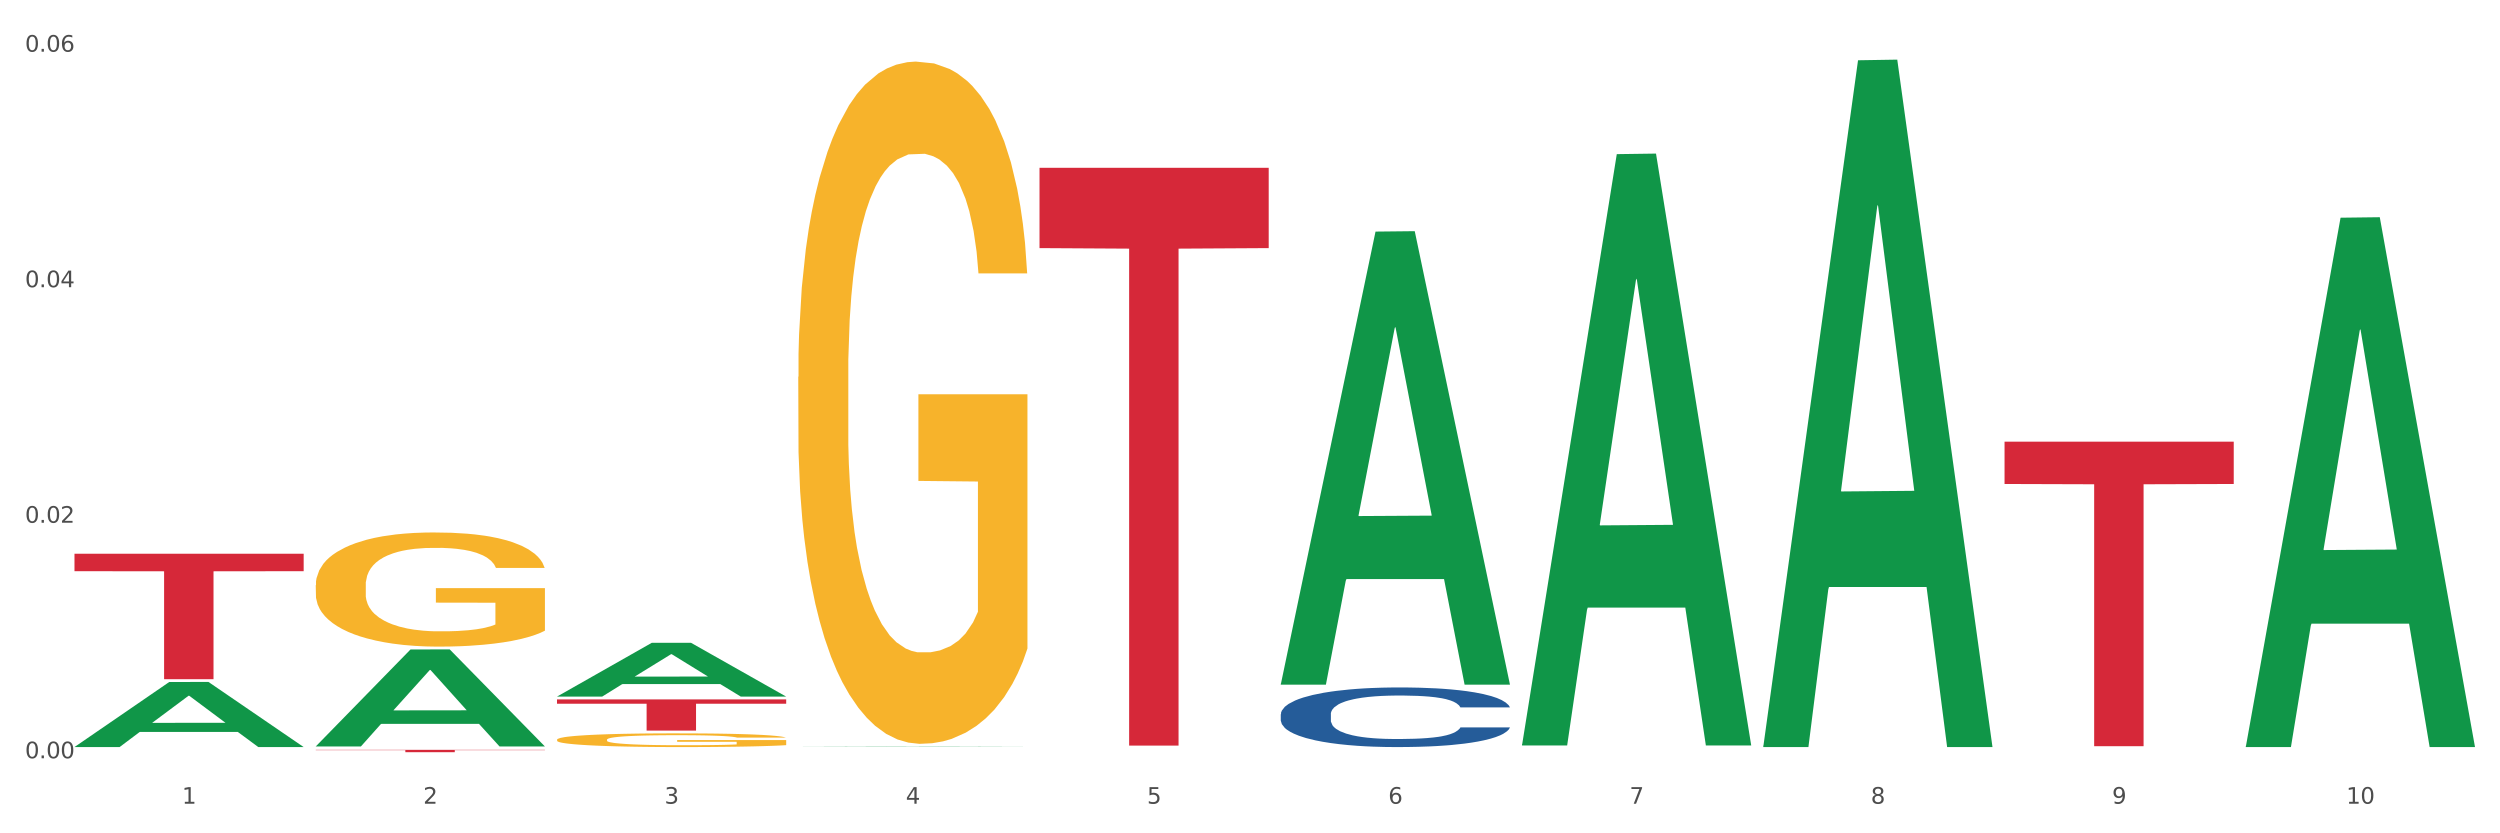 <?xml version="1.0" encoding="utf-8" standalone="no"?>
<!DOCTYPE svg PUBLIC "-//W3C//DTD SVG 1.1//EN"
  "http://www.w3.org/Graphics/SVG/1.1/DTD/svg11.dtd">
<svg xmlns:xlink="http://www.w3.org/1999/xlink" width="1080pt" height="360pt" viewBox="0 0 1080 360" xmlns="http://www.w3.org/2000/svg" version="1.1">
 <rect x="0" y="0" width="1080" height="360" fill="#333333" stroke="none"/>
 <defs>
  <style type="text/css">*{stroke-linejoin: round; stroke-linecap: butt}</style>
 </defs>
 <g id="figure_1">
  <g id="patch_1">
   <path d="M 0 360 
L 1080 360 
L 1080 0 
L 0 0 
z
" style="fill: #ffffff; stroke: #ffffff; stroke-linejoin: miter"/>
  </g>
  <g id="axes_1">
   <g id="matplotlib.axis_1">
    <g id="xtick_1">
     <g id="text_1">
      <!-- 1 -->
      <g style="fill: #4d4d4d" transform="translate(78.627 347.204) scale(0.096 -0.096)">
       <defs>
        <path id="DejaVuSans-31" d="M 794 531 
L 1825 531 
L 1825 4091 
L 703 3866 
L 703 4441 
L 1819 4666 
L 2450 4666 
L 2450 531 
L 3481 531 
L 3481 0 
L 794 0 
L 794 531 
z
" transform="scale(0.016)"/>
       </defs>
       <use xlink:href="#DejaVuSans-31"/>
      </g>
     </g>
    </g>
    <g id="xtick_2">
     <g id="text_2">
      <!-- 2 -->
      <g style="fill: #4d4d4d" transform="translate(182.851 347.204) scale(0.096 -0.096)">
       <defs>
        <path id="DejaVuSans-32" d="M 1228 531 
L 3431 531 
L 3431 0 
L 469 0 
L 469 531 
Q 828 903 1448 1529 
Q 2069 2156 2228 2338 
Q 2531 2678 2651 2914 
Q 2772 3150 2772 3378 
Q 2772 3750 2511 3984 
Q 2250 4219 1831 4219 
Q 1534 4219 1204 4116 
Q 875 4013 500 3803 
L 500 4441 
Q 881 4594 1212 4672 
Q 1544 4750 1819 4750 
Q 2544 4750 2975 4387 
Q 3406 4025 3406 3419 
Q 3406 3131 3298 2873 
Q 3191 2616 2906 2266 
Q 2828 2175 2409 1742 
Q 1991 1309 1228 531 
z
" transform="scale(0.016)"/>
       </defs>
       <use xlink:href="#DejaVuSans-32"/>
      </g>
     </g>
    </g>
    <g id="xtick_3">
     <g id="text_3">
      <!-- 3 -->
      <g style="fill: #4d4d4d" transform="translate(287.074 347.204) scale(0.096 -0.096)">
       <defs>
        <path id="DejaVuSans-33" d="M 2597 2516 
Q 3050 2419 3304 2112 
Q 3559 1806 3559 1356 
Q 3559 666 3084 287 
Q 2609 -91 1734 -91 
Q 1441 -91 1130 -33 
Q 819 25 488 141 
L 488 750 
Q 750 597 1062 519 
Q 1375 441 1716 441 
Q 2309 441 2620 675 
Q 2931 909 2931 1356 
Q 2931 1769 2642 2001 
Q 2353 2234 1838 2234 
L 1294 2234 
L 1294 2753 
L 1863 2753 
Q 2328 2753 2575 2939 
Q 2822 3125 2822 3475 
Q 2822 3834 2567 4026 
Q 2313 4219 1838 4219 
Q 1578 4219 1281 4162 
Q 984 4106 628 3988 
L 628 4550 
Q 988 4650 1302 4700 
Q 1616 4750 1894 4750 
Q 2613 4750 3031 4423 
Q 3450 4097 3450 3541 
Q 3450 3153 3228 2886 
Q 3006 2619 2597 2516 
z
" transform="scale(0.016)"/>
       </defs>
       <use xlink:href="#DejaVuSans-33"/>
      </g>
     </g>
    </g>
    <g id="xtick_4">
     <g id="text_4">
      <!-- 4 -->
      <g style="fill: #4d4d4d" transform="translate(391.298 347.204) scale(0.096 -0.096)">
       <defs>
        <path id="DejaVuSans-34" d="M 2419 4116 
L 825 1625 
L 2419 1625 
L 2419 4116 
z
M 2253 4666 
L 3047 4666 
L 3047 1625 
L 3713 1625 
L 3713 1100 
L 3047 1100 
L 3047 0 
L 2419 0 
L 2419 1100 
L 313 1100 
L 313 1709 
L 2253 4666 
z
" transform="scale(0.016)"/>
       </defs>
       <use xlink:href="#DejaVuSans-34"/>
      </g>
     </g>
    </g>
    <g id="xtick_5">
     <g id="text_5">
      <!-- 5 -->
      <g style="fill: #4d4d4d" transform="translate(495.522 347.204) scale(0.096 -0.096)">
       <defs>
        <path id="DejaVuSans-35" d="M 691 4666 
L 3169 4666 
L 3169 4134 
L 1269 4134 
L 1269 2991 
Q 1406 3038 1543 3061 
Q 1681 3084 1819 3084 
Q 2600 3084 3056 2656 
Q 3513 2228 3513 1497 
Q 3513 744 3044 326 
Q 2575 -91 1722 -91 
Q 1428 -91 1123 -41 
Q 819 9 494 109 
L 494 744 
Q 775 591 1075 516 
Q 1375 441 1709 441 
Q 2250 441 2565 725 
Q 2881 1009 2881 1497 
Q 2881 1984 2565 2268 
Q 2250 2553 1709 2553 
Q 1456 2553 1204 2497 
Q 953 2441 691 2322 
L 691 4666 
z
" transform="scale(0.016)"/>
       </defs>
       <use xlink:href="#DejaVuSans-35"/>
      </g>
     </g>
    </g>
    <g id="xtick_6">
     <g id="text_6">
      <!-- 6 -->
      <g style="fill: #4d4d4d" transform="translate(599.745 347.204) scale(0.096 -0.096)">
       <defs>
        <path id="DejaVuSans-36" d="M 2113 2584 
Q 1688 2584 1439 2293 
Q 1191 2003 1191 1497 
Q 1191 994 1439 701 
Q 1688 409 2113 409 
Q 2538 409 2786 701 
Q 3034 994 3034 1497 
Q 3034 2003 2786 2293 
Q 2538 2584 2113 2584 
z
M 3366 4563 
L 3366 3988 
Q 3128 4100 2886 4159 
Q 2644 4219 2406 4219 
Q 1781 4219 1451 3797 
Q 1122 3375 1075 2522 
Q 1259 2794 1537 2939 
Q 1816 3084 2150 3084 
Q 2853 3084 3261 2657 
Q 3669 2231 3669 1497 
Q 3669 778 3244 343 
Q 2819 -91 2113 -91 
Q 1303 -91 875 529 
Q 447 1150 447 2328 
Q 447 3434 972 4092 
Q 1497 4750 2381 4750 
Q 2619 4750 2861 4703 
Q 3103 4656 3366 4563 
z
" transform="scale(0.016)"/>
       </defs>
       <use xlink:href="#DejaVuSans-36"/>
      </g>
     </g>
    </g>
    <g id="xtick_7">
     <g id="text_7">
      <!-- 7 -->
      <g style="fill: #4d4d4d" transform="translate(703.969 347.204) scale(0.096 -0.096)">
       <defs>
        <path id="DejaVuSans-37" d="M 525 4666 
L 3525 4666 
L 3525 4397 
L 1831 0 
L 1172 0 
L 2766 4134 
L 525 4134 
L 525 4666 
z
" transform="scale(0.016)"/>
       </defs>
       <use xlink:href="#DejaVuSans-37"/>
      </g>
     </g>
    </g>
    <g id="xtick_8">
     <g id="text_8">
      <!-- 8 -->
      <g style="fill: #4d4d4d" transform="translate(808.193 347.204) scale(0.096 -0.096)">
       <defs>
        <path id="DejaVuSans-38" d="M 2034 2216 
Q 1584 2216 1326 1975 
Q 1069 1734 1069 1313 
Q 1069 891 1326 650 
Q 1584 409 2034 409 
Q 2484 409 2743 651 
Q 3003 894 3003 1313 
Q 3003 1734 2745 1975 
Q 2488 2216 2034 2216 
z
M 1403 2484 
Q 997 2584 770 2862 
Q 544 3141 544 3541 
Q 544 4100 942 4425 
Q 1341 4750 2034 4750 
Q 2731 4750 3128 4425 
Q 3525 4100 3525 3541 
Q 3525 3141 3298 2862 
Q 3072 2584 2669 2484 
Q 3125 2378 3379 2068 
Q 3634 1759 3634 1313 
Q 3634 634 3220 271 
Q 2806 -91 2034 -91 
Q 1263 -91 848 271 
Q 434 634 434 1313 
Q 434 1759 690 2068 
Q 947 2378 1403 2484 
z
M 1172 3481 
Q 1172 3119 1398 2916 
Q 1625 2713 2034 2713 
Q 2441 2713 2670 2916 
Q 2900 3119 2900 3481 
Q 2900 3844 2670 4047 
Q 2441 4250 2034 4250 
Q 1625 4250 1398 4047 
Q 1172 3844 1172 3481 
z
" transform="scale(0.016)"/>
       </defs>
       <use xlink:href="#DejaVuSans-38"/>
      </g>
     </g>
    </g>
    <g id="xtick_9">
     <g id="text_9">
      <!-- 9 -->
      <g style="fill: #4d4d4d" transform="translate(912.416 347.204) scale(0.096 -0.096)">
       <defs>
        <path id="DejaVuSans-39" d="M 703 97 
L 703 672 
Q 941 559 1184 500 
Q 1428 441 1663 441 
Q 2288 441 2617 861 
Q 2947 1281 2994 2138 
Q 2813 1869 2534 1725 
Q 2256 1581 1919 1581 
Q 1219 1581 811 2004 
Q 403 2428 403 3163 
Q 403 3881 828 4315 
Q 1253 4750 1959 4750 
Q 2769 4750 3195 4129 
Q 3622 3509 3622 2328 
Q 3622 1225 3098 567 
Q 2575 -91 1691 -91 
Q 1453 -91 1209 -44 
Q 966 3 703 97 
z
M 1959 2075 
Q 2384 2075 2632 2365 
Q 2881 2656 2881 3163 
Q 2881 3666 2632 3958 
Q 2384 4250 1959 4250 
Q 1534 4250 1286 3958 
Q 1038 3666 1038 3163 
Q 1038 2656 1286 2365 
Q 1534 2075 1959 2075 
z
" transform="scale(0.016)"/>
       </defs>
       <use xlink:href="#DejaVuSans-39"/>
      </g>
     </g>
    </g>
    <g id="xtick_10">
     <g id="text_10">
      <!-- 10 -->
      <g style="fill: #4d4d4d" transform="translate(1013.586 347.204) scale(0.096 -0.096)">
       <defs>
        <path id="DejaVuSans-30" d="M 2034 4250 
Q 1547 4250 1301 3770 
Q 1056 3291 1056 2328 
Q 1056 1369 1301 889 
Q 1547 409 2034 409 
Q 2525 409 2770 889 
Q 3016 1369 3016 2328 
Q 3016 3291 2770 3770 
Q 2525 4250 2034 4250 
z
M 2034 4750 
Q 2819 4750 3233 4129 
Q 3647 3509 3647 2328 
Q 3647 1150 3233 529 
Q 2819 -91 2034 -91 
Q 1250 -91 836 529 
Q 422 1150 422 2328 
Q 422 3509 836 4129 
Q 1250 4750 2034 4750 
z
" transform="scale(0.016)"/>
       </defs>
       <use xlink:href="#DejaVuSans-31"/>
       <use xlink:href="#DejaVuSans-30" transform="translate(63.623 0)"/>
      </g>
     </g>
    </g>
    <g id="xtick_11"/>
    <g id="xtick_12"/>
    <g id="xtick_13"/>
    <g id="xtick_14"/>
    <g id="xtick_15"/>
    <g id="xtick_16"/>
    <g id="xtick_17"/>
    <g id="xtick_18"/>
    <g id="xtick_19"/>
   </g>
   <g id="matplotlib.axis_2">
    <g id="ytick_1">
     <g id="text_11">
      <!-- 0.00 -->
      <g style="fill: #4d4d4d" transform="translate(10.8 327.574) scale(0.096 -0.096)">
       <defs>
        <path id="DejaVuSans-2e" d="M 684 794 
L 1344 794 
L 1344 0 
L 684 0 
L 684 794 
z
" transform="scale(0.016)"/>
       </defs>
       <use xlink:href="#DejaVuSans-30"/>
       <use xlink:href="#DejaVuSans-2e" transform="translate(63.623 0)"/>
       <use xlink:href="#DejaVuSans-30" transform="translate(95.41 0)"/>
       <use xlink:href="#DejaVuSans-30" transform="translate(159.033 0)"/>
      </g>
     </g>
    </g>
    <g id="ytick_2">
     <g id="text_12">
      <!-- 0.02 -->
      <g style="fill: #4d4d4d" transform="translate(10.8 225.828) scale(0.096 -0.096)">
       <use xlink:href="#DejaVuSans-30"/>
       <use xlink:href="#DejaVuSans-2e" transform="translate(63.623 0)"/>
       <use xlink:href="#DejaVuSans-30" transform="translate(95.41 0)"/>
       <use xlink:href="#DejaVuSans-32" transform="translate(159.033 0)"/>
      </g>
     </g>
    </g>
    <g id="ytick_3">
     <g id="text_13">
      <!-- 0.04 -->
      <g style="fill: #4d4d4d" transform="translate(10.8 124.081) scale(0.096 -0.096)">
       <use xlink:href="#DejaVuSans-30"/>
       <use xlink:href="#DejaVuSans-2e" transform="translate(63.623 0)"/>
       <use xlink:href="#DejaVuSans-30" transform="translate(95.41 0)"/>
       <use xlink:href="#DejaVuSans-34" transform="translate(159.033 0)"/>
      </g>
     </g>
    </g>
    <g id="ytick_4">
     <g id="text_14">
      <!-- 0.06 -->
      <g style="fill: #4d4d4d" transform="translate(10.8 22.334) scale(0.096 -0.096)">
       <use xlink:href="#DejaVuSans-30"/>
       <use xlink:href="#DejaVuSans-2e" transform="translate(63.623 0)"/>
       <use xlink:href="#DejaVuSans-30" transform="translate(95.41 0)"/>
       <use xlink:href="#DejaVuSans-36" transform="translate(159.033 0)"/>
      </g>
     </g>
    </g>
    <g id="ytick_5"/>
    <g id="ytick_6"/>
    <g id="ytick_7"/>
   </g>
   <g id="PolyCollection_1">
    <path d="M 32.175 322.681 
L 32.277 322.655 
L 73.107 294.624 
L 90.051 294.597 
L 131.187 322.734 
L 111.589 322.734 
L 102.709 316.182 
L 60.552 316.182 
L 60.246 316.288 
L 51.671 322.734 
L 32.175 322.734 
L 32.175 322.681 
L 65.86 312.272 
L 97.401 312.246 
L 81.783 300.594 
L 81.579 300.542 
L 81.375 300.621 
L 65.758 312.246 
L 65.86 312.272 
L 32.175 322.681 
z
" clip-path="url(#p849b70458a)" style="fill: #109648"/>
    <path d="M 136.399 252.812 
L 136.516 252.767 
L 136.516 251.146 
L 136.749 249.749 
L 137.918 246.371 
L 139.672 243.579 
L 140.958 242.092 
L 142.244 240.876 
L 143.763 239.66 
L 145.634 238.399 
L 149.024 236.552 
L 151.128 235.606 
L 153.699 234.615 
L 158.375 233.174 
L 161.765 232.363 
L 165.272 231.687 
L 171 230.876 
L 174.741 230.516 
L 178.716 230.246 
L 183.508 230.066 
L 187.132 230.021 
L 195.081 230.156 
L 201.861 230.561 
L 205.135 230.876 
L 209.343 231.417 
L 211.564 231.777 
L 215.188 232.498 
L 218.928 233.444 
L 221.5 234.255 
L 225.358 235.786 
L 228.28 237.318 
L 230.969 239.209 
L 232.372 240.516 
L 233.424 241.732 
L 234.359 243.128 
L 235.294 245.335 
L 214.253 245.335 
L 213.434 243.759 
L 212.148 242.272 
L 210.278 240.831 
L 208.641 239.93 
L 205.836 238.804 
L 203.264 238.083 
L 200.576 237.543 
L 197.302 237.092 
L 194.731 236.867 
L 191.107 236.687 
L 183.976 236.732 
L 179.183 237.092 
L 175.91 237.543 
L 173.806 237.948 
L 171.936 238.399 
L 169.831 239.029 
L 167.377 239.975 
L 165.623 240.831 
L 163.87 241.912 
L 162.467 242.993 
L 161.181 244.254 
L 160.129 245.605 
L 159.311 247.002 
L 158.609 248.713 
L 158.025 251.551 
L 158.025 257.722 
L 158.259 259.118 
L 158.843 260.965 
L 159.544 262.362 
L 160.713 264.028 
L 161.765 265.154 
L 163.753 266.776 
L 165.974 268.127 
L 167.727 268.983 
L 169.481 269.704 
L 172.52 270.695 
L 175.91 271.505 
L 178.833 272.001 
L 182.807 272.451 
L 185.496 272.631 
L 187.834 272.721 
L 193.562 272.721 
L 197.653 272.586 
L 202.212 272.271 
L 205.719 271.866 
L 208.641 271.37 
L 211.915 270.559 
L 214.019 269.794 
L 214.019 260.38 
L 188.301 260.335 
L 188.301 254.074 
L 235.411 254.074 
L 235.411 272.451 
L 233.424 273.397 
L 231.203 274.253 
L 228.865 275.019 
L 225.358 275.965 
L 221.15 276.865 
L 217.409 277.496 
L 213.434 278.037 
L 208.758 278.532 
L 202.68 278.982 
L 198.939 279.163 
L 194.263 279.298 
L 188.769 279.343 
L 183.976 279.253 
L 179.3 279.027 
L 174.39 278.622 
L 169.598 278.037 
L 165.974 277.451 
L 162.35 276.73 
L 158.492 275.784 
L 155.453 274.884 
L 153.115 274.073 
L 150.543 273.037 
L 147.738 271.685 
L 145.634 270.469 
L 143.763 269.208 
L 141.776 267.587 
L 140.373 266.19 
L 138.97 264.434 
L 138.152 263.127 
L 137.217 261.1 
L 136.516 258.263 
L 136.399 252.812 
z
" clip-path="url(#p849b70458a)" style="fill: #f7b32b"/>
    <path d="M 240.622 319.548 
L 240.739 319.542 
L 240.739 319.347 
L 240.973 319.18 
L 242.142 318.774 
L 243.895 318.438 
L 245.181 318.26 
L 246.467 318.114 
L 247.987 317.968 
L 249.857 317.816 
L 253.247 317.594 
L 255.351 317.481 
L 257.923 317.362 
L 262.599 317.189 
L 265.989 317.091 
L 269.496 317.01 
L 275.224 316.913 
L 278.965 316.869 
L 282.939 316.837 
L 287.732 316.815 
L 291.356 316.81 
L 299.305 316.826 
L 306.085 316.875 
L 309.358 316.913 
L 313.566 316.978 
L 315.788 317.021 
L 319.411 317.107 
L 323.152 317.221 
L 325.724 317.318 
L 329.581 317.502 
L 332.504 317.686 
L 335.193 317.914 
L 336.595 318.071 
L 337.647 318.217 
L 338.583 318.384 
L 339.518 318.649 
L 318.476 318.649 
L 317.658 318.46 
L 316.372 318.282 
L 314.502 318.108 
L 312.865 318 
L 310.06 317.865 
L 307.488 317.778 
L 304.799 317.713 
L 301.526 317.659 
L 298.954 317.632 
L 295.33 317.611 
L 288.2 317.616 
L 283.407 317.659 
L 280.134 317.713 
L 278.03 317.762 
L 276.159 317.816 
L 274.055 317.892 
L 271.6 318.006 
L 269.847 318.108 
L 268.093 318.238 
L 266.69 318.368 
L 265.405 318.52 
L 264.352 318.682 
L 263.534 318.85 
L 262.833 319.055 
L 262.248 319.396 
L 262.248 320.137 
L 262.482 320.305 
L 263.067 320.527 
L 263.768 320.695 
L 264.937 320.895 
L 265.989 321.03 
L 267.976 321.225 
L 270.197 321.387 
L 271.951 321.49 
L 273.704 321.576 
L 276.744 321.695 
L 280.134 321.793 
L 283.056 321.852 
L 287.031 321.906 
L 289.719 321.928 
L 292.057 321.939 
L 297.785 321.939 
L 301.877 321.923 
L 306.436 321.885 
L 309.943 321.836 
L 312.865 321.777 
L 316.138 321.679 
L 318.242 321.587 
L 318.242 320.456 
L 292.525 320.451 
L 292.525 319.699 
L 339.635 319.699 
L 339.635 321.906 
L 337.647 322.02 
L 335.426 322.123 
L 333.088 322.215 
L 329.581 322.328 
L 325.373 322.437 
L 321.632 322.512 
L 317.658 322.577 
L 312.982 322.637 
L 306.903 322.691 
L 303.163 322.713 
L 298.487 322.729 
L 292.992 322.734 
L 288.2 322.723 
L 283.524 322.696 
L 278.614 322.648 
L 273.821 322.577 
L 270.197 322.507 
L 266.574 322.42 
L 262.716 322.307 
L 259.677 322.199 
L 257.339 322.101 
L 254.767 321.977 
L 251.961 321.814 
L 249.857 321.668 
L 247.987 321.517 
L 246 321.322 
L 244.597 321.154 
L 243.194 320.943 
L 242.376 320.786 
L 241.441 320.543 
L 240.739 320.202 
L 240.622 319.548 
z
" clip-path="url(#p849b70458a)" style="fill: #f7b32b"/>
    <path d="M 344.846 162.8 
L 344.963 162.531 
L 344.963 152.841 
L 345.197 144.496 
L 346.366 124.308 
L 348.119 107.619 
L 349.405 98.736 
L 350.691 91.469 
L 352.21 84.201 
L 354.081 76.664 
L 357.471 65.628 
L 359.575 59.975 
L 362.147 54.053 
L 366.823 45.44 
L 370.213 40.594 
L 373.72 36.557 
L 379.448 31.712 
L 383.188 29.558 
L 387.163 27.943 
L 391.956 26.867 
L 395.579 26.597 
L 403.529 27.405 
L 410.309 29.827 
L 413.582 31.712 
L 417.79 34.942 
L 420.011 37.095 
L 423.635 41.402 
L 427.376 47.055 
L 429.947 51.9 
L 433.805 61.052 
L 436.728 70.204 
L 439.416 81.509 
L 440.819 89.315 
L 441.871 96.583 
L 442.806 104.927 
L 443.741 118.117 
L 422.7 118.117 
L 421.882 108.696 
L 420.596 99.813 
L 418.725 91.199 
L 417.089 85.816 
L 414.283 79.087 
L 411.711 74.78 
L 409.023 71.55 
L 405.75 68.858 
L 403.178 67.512 
L 399.554 66.435 
L 392.423 66.704 
L 387.63 68.858 
L 384.357 71.55 
L 382.253 73.972 
L 380.383 76.664 
L 378.279 80.432 
L 375.824 86.085 
L 374.07 91.199 
L 372.317 97.66 
L 370.914 104.12 
L 369.628 111.657 
L 368.576 119.732 
L 367.758 128.076 
L 367.056 138.305 
L 366.472 155.263 
L 366.472 192.14 
L 366.706 200.485 
L 367.29 211.521 
L 367.992 219.865 
L 369.161 229.825 
L 370.213 236.554 
L 372.2 246.244 
L 374.421 254.32 
L 376.174 259.434 
L 377.928 263.741 
L 380.967 269.663 
L 384.357 274.508 
L 387.28 277.469 
L 391.254 280.16 
L 393.943 281.237 
L 396.281 281.775 
L 402.009 281.775 
L 406.1 280.968 
L 410.659 279.084 
L 414.166 276.661 
L 417.089 273.7 
L 420.362 268.855 
L 422.466 264.279 
L 422.466 208.021 
L 396.748 207.752 
L 396.748 170.337 
L 443.858 170.337 
L 443.858 280.16 
L 441.871 285.813 
L 439.65 290.927 
L 437.312 295.503 
L 433.805 301.156 
L 429.597 306.54 
L 425.856 310.308 
L 421.882 313.538 
L 417.206 316.499 
L 411.127 319.191 
L 407.386 320.267 
L 402.71 321.075 
L 397.216 321.344 
L 392.423 320.806 
L 387.747 319.46 
L 382.838 317.037 
L 378.045 313.538 
L 374.421 310.039 
L 370.797 305.732 
L 366.94 300.079 
L 363.9 294.696 
L 361.562 289.851 
L 358.99 283.66 
L 356.185 275.584 
L 354.081 268.317 
L 352.21 260.78 
L 350.223 251.089 
L 348.82 242.745 
L 347.418 232.247 
L 346.599 224.441 
L 345.664 212.328 
L 344.963 195.37 
L 344.846 162.8 
z
" clip-path="url(#p849b70458a)" style="fill: #f7b32b"/>
    <path d="M 32.175 239.221 
L 131.187 239.221 
L 131.187 246.751 
L 92.239 246.802 
L 92.239 293.404 
L 70.888 293.404 
L 70.888 246.802 
L 32.175 246.751 
L 32.175 239.272 
L 32.175 239.221 
z
" clip-path="url(#p849b70458a)" style="fill: #d62839"/>
    <path d="M 136.399 323.927 
L 235.411 323.927 
L 235.411 324.069 
L 196.463 324.07 
L 196.463 324.95 
L 175.112 324.95 
L 175.112 324.07 
L 136.399 324.069 
L 136.399 323.928 
L 136.399 323.927 
z
" clip-path="url(#p849b70458a)" style="fill: #d62839"/>
    <path d="M 240.622 302.132 
L 339.635 302.132 
L 339.635 304.006 
L 300.687 304.019 
L 300.687 315.617 
L 279.336 315.617 
L 279.336 304.019 
L 240.622 304.006 
L 240.622 302.145 
L 240.622 302.132 
z
" clip-path="url(#p849b70458a)" style="fill: #d62839"/>
    <path d="M 449.069 72.494 
L 548.082 72.494 
L 548.082 107.18 
L 509.134 107.415 
L 509.134 322.096 
L 487.783 322.096 
L 487.783 107.415 
L 449.069 107.18 
L 449.069 72.728 
L 449.069 72.494 
z
" clip-path="url(#p849b70458a)" style="fill: #d62839"/>
    <path d="M 865.964 190.799 
L 964.976 190.799 
L 964.976 209.08 
L 926.028 209.204 
L 926.028 322.354 
L 904.677 322.354 
L 904.677 209.204 
L 865.964 209.08 
L 865.964 190.922 
L 865.964 190.799 
z
" clip-path="url(#p849b70458a)" style="fill: #d62839"/>
    <path d="M 553.293 308.55 
L 553.41 308.527 
L 553.41 307.868 
L 553.761 306.974 
L 555.049 305.328 
L 556.687 304.081 
L 559.496 302.623 
L 561.017 302.011 
L 563.007 301.329 
L 567.103 300.223 
L 571.785 299.282 
L 575.062 298.765 
L 577.52 298.436 
L 583.02 297.848 
L 586.18 297.589 
L 589.457 297.377 
L 592.266 297.236 
L 596.948 297.071 
L 600.693 297.001 
L 605.023 296.977 
L 608.651 297.001 
L 613.45 297.095 
L 620.472 297.377 
L 623.164 297.542 
L 626.792 297.824 
L 630.537 298.2 
L 633.58 298.577 
L 637.091 299.118 
L 640.719 299.823 
L 644.23 300.717 
L 646.688 301.541 
L 648.677 302.411 
L 650.433 303.469 
L 651.72 304.622 
L 652.306 305.586 
L 630.888 305.586 
L 630.303 304.716 
L 629.132 303.775 
L 627.962 303.14 
L 626.675 302.623 
L 624.685 302.035 
L 622.929 301.658 
L 620.004 301.211 
L 617.312 300.929 
L 615.088 300.764 
L 612.396 300.623 
L 606.661 300.482 
L 602.565 300.482 
L 599.99 300.529 
L 596.83 300.647 
L 594.139 300.811 
L 590.979 301.094 
L 588.521 301.399 
L 586.063 301.799 
L 584.659 302.082 
L 582.552 302.599 
L 581.148 303.022 
L 579.275 303.752 
L 578.222 304.269 
L 576.349 305.61 
L 575.53 306.598 
L 575.179 307.28 
L 574.945 308.033 
L 574.945 311.702 
L 575.647 313.349 
L 576.232 314.054 
L 577.168 314.854 
L 578.924 315.889 
L 581.499 316.901 
L 584.191 317.63 
L 586.414 318.077 
L 588.521 318.406 
L 590.628 318.665 
L 593.202 318.9 
L 595.309 319.041 
L 598.469 319.182 
L 602.214 319.253 
L 605.14 319.253 
L 611.109 319.135 
L 613.801 319.018 
L 616.375 318.853 
L 619.184 318.594 
L 621.408 318.312 
L 622.695 318.1 
L 624.802 317.653 
L 626.441 317.183 
L 627.845 316.642 
L 628.781 316.171 
L 629.835 315.466 
L 630.654 314.666 
L 630.888 314.243 
L 652.306 314.243 
L 651.837 315.089 
L 651.018 315.913 
L 649.38 317.018 
L 648.092 317.653 
L 646.103 318.43 
L 643.996 319.088 
L 641.07 319.817 
L 638.378 320.358 
L 635.569 320.829 
L 632.526 321.252 
L 627.026 321.84 
L 625.036 322.005 
L 620.823 322.287 
L 617.546 322.452 
L 612.747 322.617 
L 607.832 322.711 
L 602.682 322.734 
L 598.118 322.687 
L 593.085 322.546 
L 589.925 322.405 
L 586.414 322.193 
L 582.318 321.864 
L 578.456 321.464 
L 574.828 320.994 
L 571.434 320.453 
L 568.274 319.841 
L 564.177 318.829 
L 561.135 317.842 
L 558.911 316.924 
L 557.389 316.148 
L 555.868 315.16 
L 555.049 314.478 
L 553.761 312.831 
L 553.293 311.302 
L 553.293 308.55 
z
" clip-path="url(#p849b70458a)" style="fill: #255c99"/>
    <path d="M 136.399 322.406 
L 136.501 322.367 
L 177.331 280.575 
L 194.275 280.535 
L 235.411 322.485 
L 215.813 322.485 
L 206.932 312.716 
L 164.775 312.716 
L 164.469 312.874 
L 155.895 322.485 
L 136.399 322.485 
L 136.399 322.406 
L 170.083 306.887 
L 201.624 306.847 
L 186.007 289.477 
L 185.803 289.398 
L 185.599 289.516 
L 169.981 306.847 
L 170.083 306.887 
L 136.399 322.406 
z
" clip-path="url(#p849b70458a)" style="fill: #109648"/>
    <path d="M 344.846 322.667 
L 344.948 322.667 
L 385.778 322.537 
L 402.722 322.537 
L 443.858 322.667 
L 424.26 322.667 
L 415.379 322.637 
L 373.223 322.637 
L 372.916 322.637 
L 364.342 322.667 
L 344.846 322.667 
L 344.846 322.667 
L 378.53 322.619 
L 410.072 322.619 
L 394.454 322.565 
L 394.25 322.564 
L 394.046 322.565 
L 378.428 322.619 
L 378.53 322.619 
L 344.846 322.667 
z
" clip-path="url(#p849b70458a)" style="fill: #109648"/>
    <path d="M 553.293 295.417 
L 553.395 295.233 
L 594.225 100.048 
L 611.169 99.864 
L 652.306 295.785 
L 632.707 295.785 
L 623.827 250.162 
L 581.67 250.162 
L 581.364 250.898 
L 572.789 295.785 
L 553.293 295.785 
L 553.293 295.417 
L 586.978 222.935 
L 618.519 222.751 
L 602.901 141.623 
L 602.697 141.255 
L 602.493 141.807 
L 586.876 222.751 
L 586.978 222.935 
L 553.293 295.417 
z
" clip-path="url(#p849b70458a)" style="fill: #109648"/>
    <path d="M 657.517 321.559 
L 657.619 321.319 
L 698.449 66.588 
L 715.393 66.348 
L 756.529 322.04 
L 736.931 322.04 
L 728.05 262.498 
L 685.893 262.498 
L 685.587 263.459 
L 677.013 322.04 
L 657.517 322.04 
L 657.517 321.559 
L 691.201 226.966 
L 722.742 226.725 
L 707.125 120.848 
L 706.921 120.367 
L 706.717 121.088 
L 691.099 226.725 
L 691.201 226.966 
L 657.517 321.559 
z
" clip-path="url(#p849b70458a)" style="fill: #109648"/>
    <path d="M 761.74 322.176 
L 761.842 321.898 
L 802.672 26.038 
L 819.617 25.759 
L 860.753 322.734 
L 841.154 322.734 
L 832.274 253.58 
L 790.117 253.58 
L 789.811 254.695 
L 781.237 322.734 
L 761.74 322.734 
L 761.74 322.176 
L 795.425 212.31 
L 826.966 212.031 
L 811.349 89.058 
L 811.144 88.501 
L 810.94 89.337 
L 795.323 212.031 
L 795.425 212.31 
L 761.74 322.176 
z
" clip-path="url(#p849b70458a)" style="fill: #109648"/>
    <path d="M 970.188 322.304 
L 970.29 322.089 
L 1011.12 94.049 
L 1028.064 93.834 
L 1069.2 322.734 
L 1049.602 322.734 
L 1040.721 269.432 
L 998.564 269.432 
L 998.258 270.291 
L 989.684 322.734 
L 970.188 322.734 
L 970.188 322.304 
L 1003.872 237.622 
L 1035.413 237.407 
L 1019.796 142.623 
L 1019.592 142.194 
L 1019.388 142.838 
L 1003.77 237.407 
L 1003.872 237.622 
L 970.188 322.304 
z
" clip-path="url(#p849b70458a)" style="fill: #109648"/>
    <path d="M 240.622 300.896 
L 240.724 300.874 
L 281.554 277.701 
L 298.499 277.679 
L 339.635 300.94 
L 320.036 300.94 
L 311.156 295.523 
L 268.999 295.523 
L 268.693 295.61 
L 260.118 300.94 
L 240.622 300.94 
L 240.622 300.896 
L 274.307 292.291 
L 305.848 292.269 
L 290.231 282.637 
L 290.026 282.593 
L 289.822 282.659 
L 274.205 292.269 
L 274.307 292.291 
L 240.622 300.896 
z
" clip-path="url(#p849b70458a)" style="fill: #109648"/>
   </g>
  </g>
 </g>
 <defs>
  <clipPath id="p849b70458a">
   <rect x="32.175" y="10.8" width="1037.025" height="329.109"/>
  </clipPath>
 </defs>
</svg>
